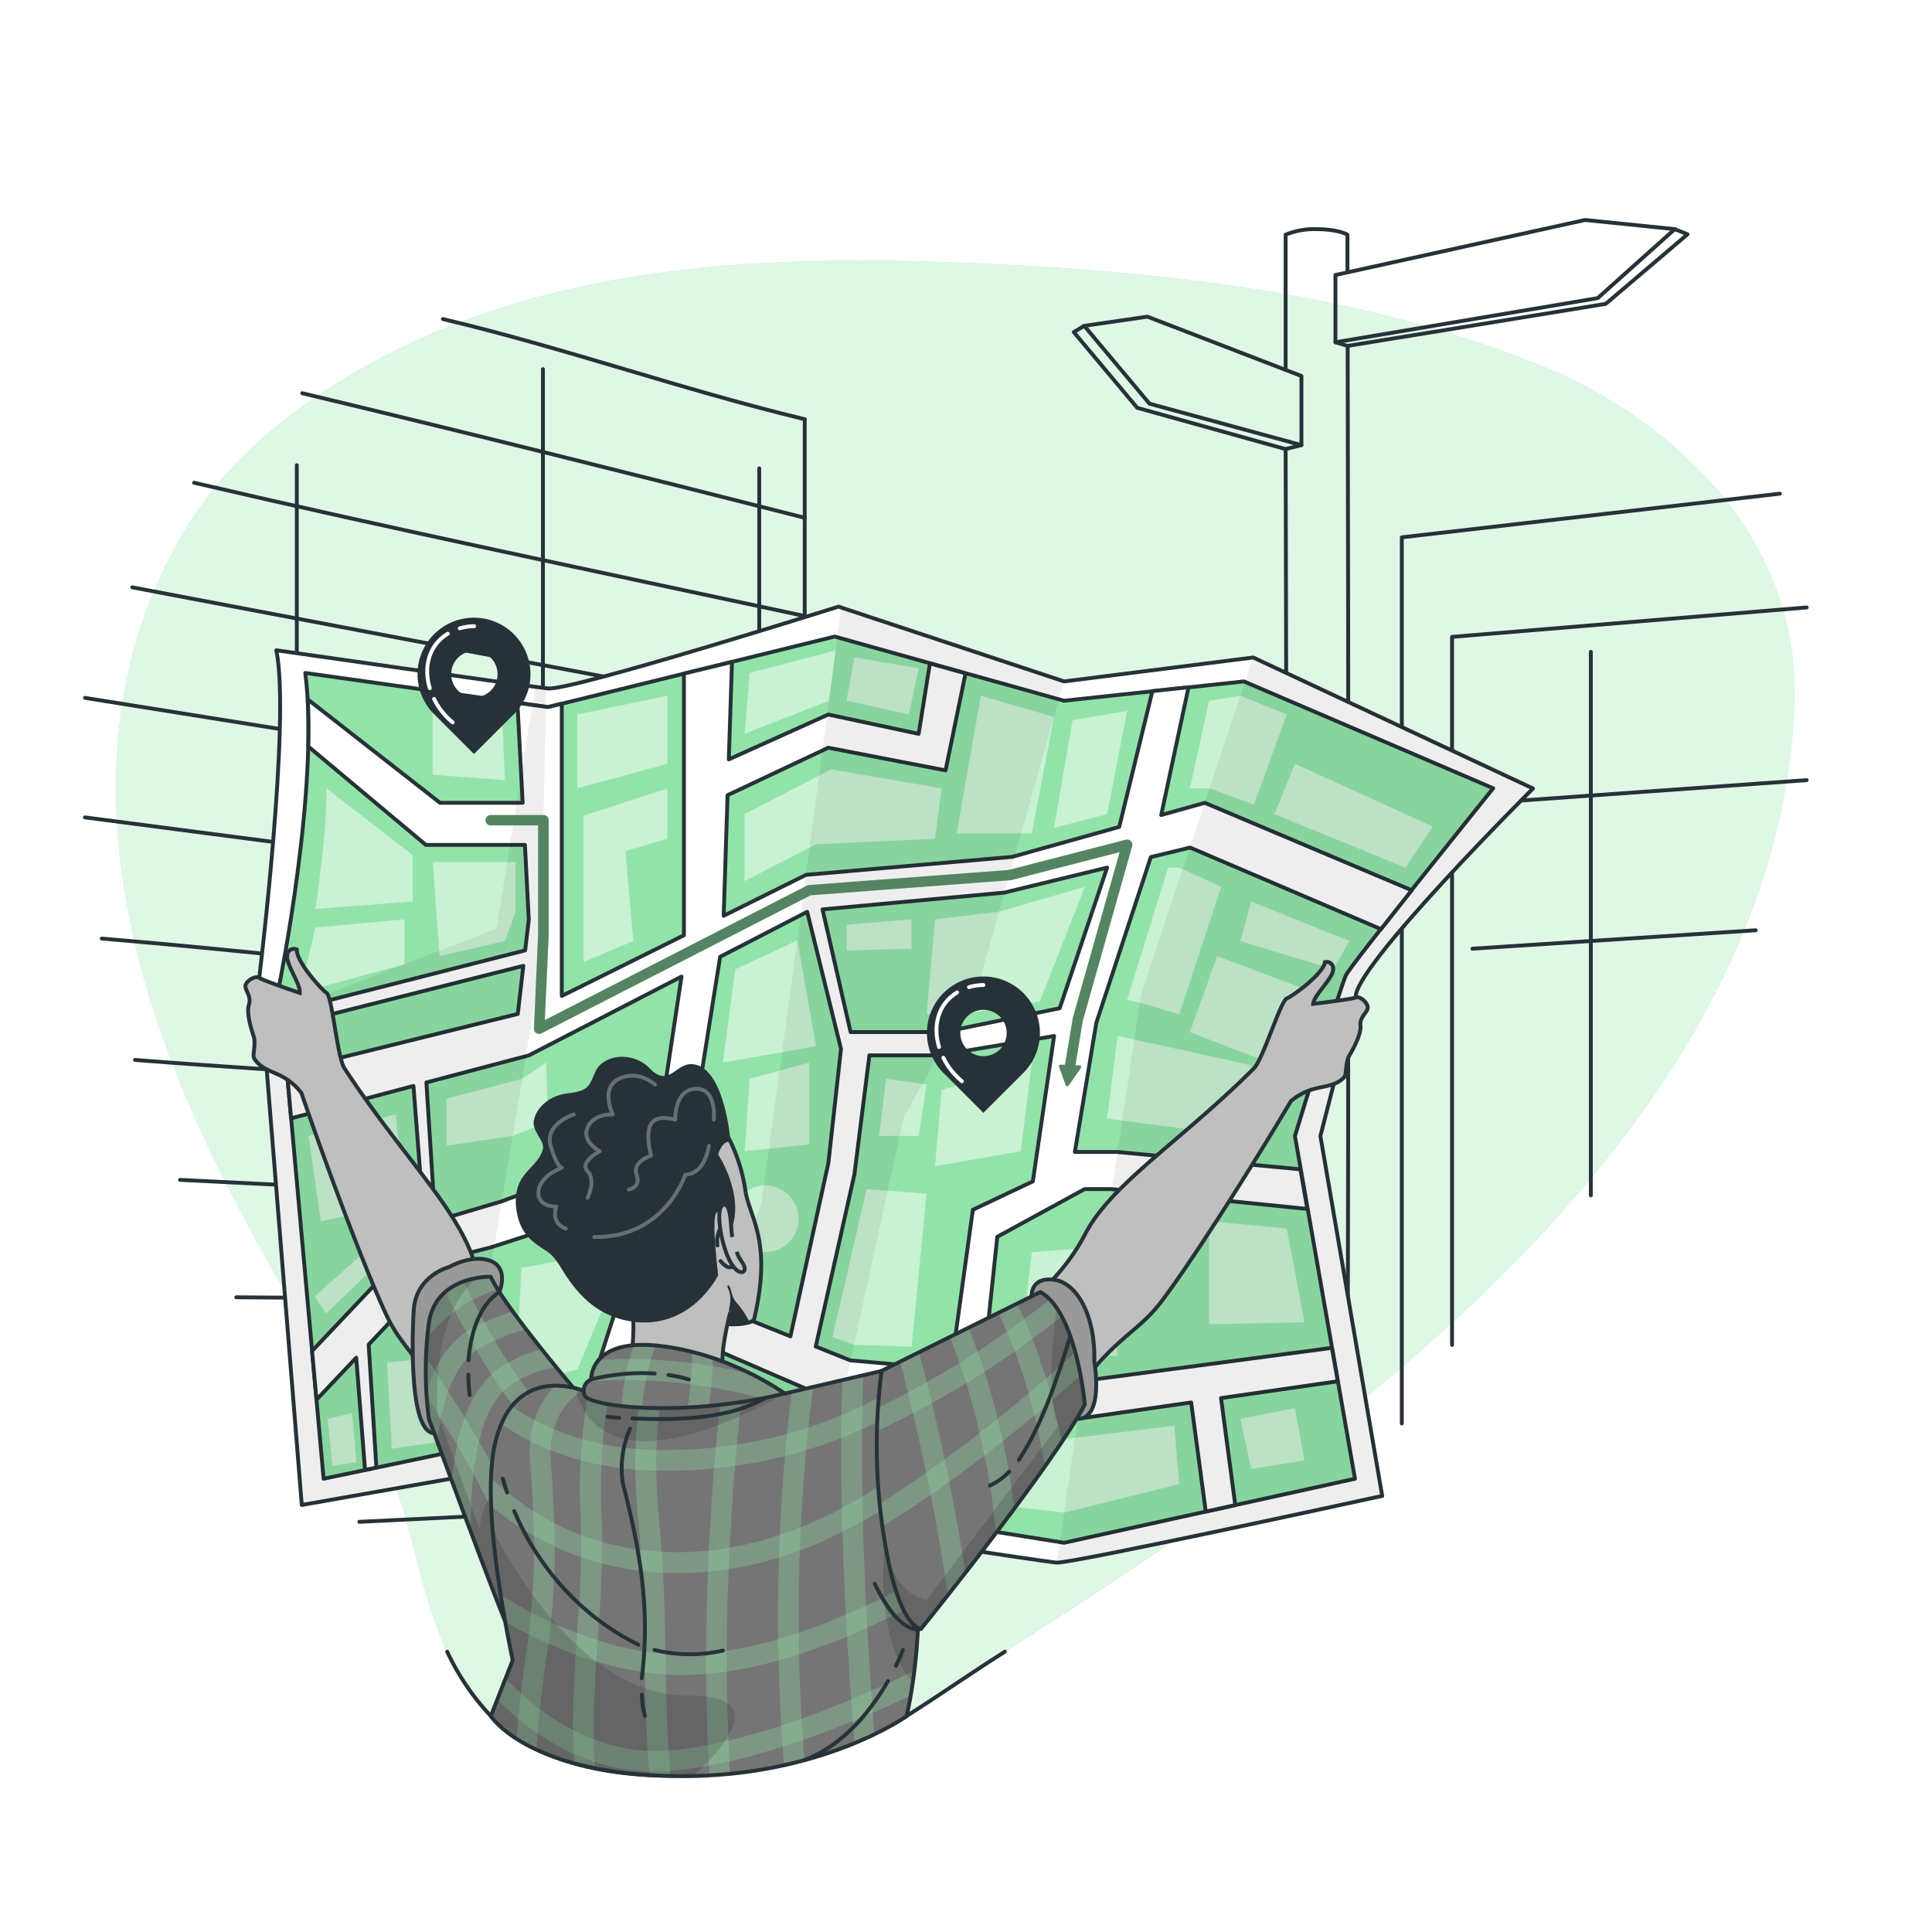 <svg class="animated" id="freepik_stories-directions" xmlns="http://www.w3.org/2000/svg" xmlns:xlink="http://www.w3.org/1999/xlink" viewBox="0 0 500 500" version="1.1" xmlns:svgjs="http://svgjs.com/svgjs"><style>svg#freepik_stories-directions:not(.animated) .animable {opacity: 0;}svg#freepik_stories-directions.animated #freepik--background-simple--inject-20 {animation: 1s 1 forwards cubic-bezier(.36,-0.01,.5,1.38) zoomOut;animation-delay: 0s;}svg#freepik_stories-directions.animated #freepik--Buildings--inject-20 {animation: 1s 1 forwards cubic-bezier(.36,-0.01,.5,1.38) slideLeft;animation-delay: 0s;}svg#freepik_stories-directions.animated #freepik--Map--inject-20 {animation: 1s 1 forwards cubic-bezier(.36,-0.01,.5,1.38) fadeIn;animation-delay: 0s;}svg#freepik_stories-directions.animated #freepik--Directions--inject-20 {animation: 1s 1 forwards cubic-bezier(.36,-0.01,.5,1.38) fadeIn;animation-delay: 0s;}svg#freepik_stories-directions.animated #freepik--Character--inject-20 {animation: 1s 1 forwards cubic-bezier(.36,-0.01,.5,1.38) fadeIn;animation-delay: 0s;}            @keyframes zoomOut {                0% {                    opacity: 0;                    transform: scale(1.5);                }                100% {                    opacity: 1;                    transform: scale(1);                }            }                    @keyframes slideLeft {                0% {                    opacity: 0;                    transform: translateX(-30px);                }                100% {                    opacity: 1;                    transform: translateX(0);                }            }                    @keyframes fadeIn {                0% {                    opacity: 0;                }                100% {                    opacity: 1;                }            }        </style><g id="freepik--background-simple--inject-20" class="animable" style="transform-origin: 247.232px 250.609px;"><g id="el385k711qopa"><path d="M67.93,167.09s-27.88,72,11.3,144.5S199.11,422.39,263.7,455.14s131.66,16.8,163.53-36.84-11.84-91.93-11.9-168.42,11.45-96.74-30-161.36-143.06-78.93-219.9-31S67.93,167.09,67.93,167.09Z" style="fill: rgb(255, 255, 255); opacity: 0.7; transform-origin: 248.588px 250.609px;" class="animable"></path></g><path d="M127,444.09c23.6,24.91,81.54,15.79,106.63,0,81.46-51.26,224.25-136.57,230.71-260.17,2.75-52.54-43.57-80.12-62.93-88.22C355,76.27,304,70.43,253.62,68.18c-52.57-2.35-109-.52-156.31,25.13C79.38,103,62.46,115.49,50.88,132.5c-11.77,17.28-18.54,37.85-20.33,58.62-2.9,33.5,6.11,67.09,19.74,97.83s31.81,59.21,48.49,88.4C109.66,396.4,107.14,423.09,127,444.09Z" style="fill: rgb(146, 227, 169); transform-origin: 247.232px 263.484px;" id="elil02m9pqm4s" class="animable"></path><g id="elbvjopnguyq9"><path d="M127,444.09c23.6,24.91,81.54,15.79,106.63,0,81.46-51.26,224.25-136.57,230.71-260.17,2.75-52.54-43.57-80.12-62.93-88.22C355,76.27,304,70.43,253.62,68.18c-52.57-2.35-109-.52-156.31,25.13C79.38,103,62.46,115.49,50.88,132.5c-11.77,17.28-18.54,37.85-20.33,58.62-2.9,33.5,6.11,67.09,19.74,97.83s31.81,59.21,48.49,88.4C109.66,396.4,107.14,423.09,127,444.09Z" style="fill: rgb(255, 255, 255); opacity: 0.7; transform-origin: 247.232px 263.484px;" class="animable"></path></g></g><g id="freepik--Buildings--inject-20" class="animable" style="transform-origin: 244.785px 258.235px;"><path d="M332.72,384.36c.28-86.36.28-182.36,0-268.14" style="fill: none; stroke: rgb(38, 50, 56); stroke-linecap: round; stroke-linejoin: round; transform-origin: 332.825px 250.29px;" id="elhbepzl3r2dc" class="animable"></path><path d="M348.77,89.52c.23,95.48.23,179.48,0,274.93" style="fill: none; stroke: rgb(38, 50, 56); stroke-linecap: round; stroke-linejoin: round; transform-origin: 348.856px 226.985px;" id="elme370qr05oa" class="animable"></path><path d="M332.72,95.74v-35a19.35,19.35,0,0,1,8-1.43c5.66,0,8,1.43,8,1.43v9.74" style="fill: none; stroke: rgb(38, 50, 56); stroke-linecap: round; stroke-linejoin: round; transform-origin: 340.72px 77.519px;" id="eloef6gyxghug" class="animable"></path><polyline points="433.43 59.3 436.73 60.64 415.56 78.64 348.77 89.52 345.61 88.58" style="fill: none; stroke: rgb(38, 50, 56); stroke-linecap: round; stroke-linejoin: round; transform-origin: 391.17px 74.41px;" id="elpivr9f8xa7n" class="animable"></polyline><polygon points="345.61 71.17 410.22 56.93 433.43 59.3 413.49 77.15 345.61 88.58 345.61 71.17" style="fill: none; stroke: rgb(38, 50, 56); stroke-linecap: round; stroke-linejoin: round; transform-origin: 389.52px 72.755px;" id="elgmlzoxnj6lq" class="animable"></polygon><polyline points="280.6 84.33 277.89 85.95 294.31 105.54 332.71 116.22 336.81 115.19" style="fill: none; stroke: rgb(38, 50, 56); stroke-linecap: round; stroke-linejoin: round; transform-origin: 307.35px 100.275px;" id="elcx9d03noq1" class="animable"></polyline><polygon points="336.81 97.31 296.95 81.95 280.6 84.33 297.48 104.47 336.81 115.19 336.81 97.31" style="fill: none; stroke: rgb(38, 50, 56); stroke-linecap: round; stroke-linejoin: round; transform-origin: 308.705px 98.57px;" id="elr1p42eth0h9" class="animable"></polygon><line x1="208.26" y1="108.49" x2="208.26" y2="449.44" style="fill: none; stroke: rgb(38, 50, 56); stroke-linecap: round; stroke-linejoin: round; transform-origin: 208.26px 278.965px;" id="elsqn0fhkcw6" class="animable"></line><path d="M114.63,82.57C146,90,177,101,208.26,108.49" style="fill: none; stroke: rgb(38, 50, 56); stroke-linecap: round; stroke-linejoin: round; transform-origin: 161.445px 95.53px;" id="els8og9gevqq" class="animable"></path><path d="M78.21,101.76C121,112,165,123,208.26,134" style="fill: none; stroke: rgb(38, 50, 56); stroke-linecap: round; stroke-linejoin: round; transform-origin: 143.235px 117.88px;" id="el01p8ourvaede" class="animable"></path><path d="M50.22,124.93C102,137,155,148,208.26,159.43" style="fill: none; stroke: rgb(38, 50, 56); stroke-linecap: round; stroke-linejoin: round; transform-origin: 129.24px 142.18px;" id="elt93ys344lik" class="animable"></path><path d="M34.22,152q86.67,16.5,174,32.89" style="fill: none; stroke: rgb(38, 50, 56); stroke-linecap: round; stroke-linejoin: round; transform-origin: 121.22px 168.445px;" id="el40m7r151cj8" class="animable"></path><line x1="22" y1="180.61" x2="208.26" y2="210.36" style="fill: none; stroke: rgb(38, 50, 56); stroke-linecap: round; stroke-linejoin: round; transform-origin: 115.13px 195.485px;" id="el0nnu56p8izl" class="animable"></line><line x1="22" y1="211.54" x2="208.26" y2="235.83" style="fill: none; stroke: rgb(38, 50, 56); stroke-linecap: round; stroke-linejoin: round; transform-origin: 115.13px 223.685px;" id="elklq8iipgo9m" class="animable"></line><path d="M26.34,242.9C87,248,147,256,208.26,261.3" style="fill: none; stroke: rgb(38, 50, 56); stroke-linecap: round; stroke-linejoin: round; transform-origin: 117.3px 252.1px;" id="elikxnexu7oos" class="animable"></path><path d="M34.94,274.31C82,278,129,280,177,285c10,0,21,0,31.26,1.76" style="fill: none; stroke: rgb(38, 50, 56); stroke-linecap: round; stroke-linejoin: round; transform-origin: 121.6px 280.535px;" id="eldr4z1tumb7" class="animable"></path><path d="M46.59,305.35C101,308,154,311,208.26,312.23" style="fill: none; stroke: rgb(38, 50, 56); stroke-linecap: round; stroke-linejoin: round; transform-origin: 127.425px 308.79px;" id="elhl9bkleld0s" class="animable"></path><path d="M61.15,335.74C110,336,159,337,208.26,337.7" style="fill: none; stroke: rgb(38, 50, 56); stroke-linecap: round; stroke-linejoin: round; transform-origin: 134.705px 336.72px;" id="elmrlszlg0qg" class="animable"></path><path d="M78.13,365.25C121,365,165,364,208.26,363.17" style="fill: none; stroke: rgb(38, 50, 56); stroke-linecap: round; stroke-linejoin: round; transform-origin: 143.195px 364.21px;" id="eloctlrjfjz4i" class="animable"></path><path d="M93,393.85c38-1.85,77-3.85,115.29-5.22" style="fill: none; stroke: rgb(38, 50, 56); stroke-linecap: round; stroke-linejoin: round; transform-origin: 150.645px 391.24px;" id="elrsh7zgmqwfr" class="animable"></path><line x1="196.49" y1="121.21" x2="196.49" y2="417.83" style="fill: none; stroke: rgb(38, 50, 56); stroke-linecap: round; stroke-linejoin: round; transform-origin: 196.49px 269.52px;" id="elzxv776q8crq" class="animable"></line><line x1="140.51" y1="95.53" x2="140.51" y2="279.82" style="fill: none; stroke: rgb(38, 50, 56); stroke-linecap: round; stroke-linejoin: round; transform-origin: 140.51px 187.675px;" id="el2qr16gr714n" class="animable"></line><line x1="76.81" y1="120.4" x2="76.81" y2="324.06" style="fill: none; stroke: rgb(38, 50, 56); stroke-linecap: round; stroke-linejoin: round; transform-origin: 76.81px 222.23px;" id="elsgb63cvsdm" class="animable"></line><polyline points="460.62 127.76 362.79 139.06 362.79 368.39" style="fill: none; stroke: rgb(38, 50, 56); stroke-linecap: round; stroke-linejoin: round; transform-origin: 411.705px 248.075px;" id="eln6v5uemz2b" class="animable"></polyline><polyline points="467.57 157.21 375.79 164.82 375.79 348.05" style="fill: none; stroke: rgb(38, 50, 56); stroke-linecap: round; stroke-linejoin: round; transform-origin: 421.68px 252.63px;" id="eld8j8egiwhka" class="animable"></polyline><line x1="467.57" y1="201.9" x2="378.44" y2="208.26" style="fill: none; stroke: rgb(38, 50, 56); stroke-linecap: round; stroke-linejoin: round; transform-origin: 423.005px 205.08px;" id="elqdfu9vnytp" class="animable"></line><line x1="454.38" y1="240.75" x2="381.07" y2="245.52" style="fill: none; stroke: rgb(38, 50, 56); stroke-linecap: round; stroke-linejoin: round; transform-origin: 417.725px 243.135px;" id="elk15p7zkqfhm" class="animable"></line><line x1="411.71" y1="168.71" x2="411.71" y2="309.37" style="fill: none; stroke: rgb(38, 50, 56); stroke-linecap: round; stroke-linejoin: round; transform-origin: 411.71px 239.04px;" id="elmh408f4krz" class="animable"></line><path d="M115.74,427.46A63.16,63.16,0,0,0,127,444.09c23.6,24.91,82.55,15.79,107.64,0,8.25-5.19,16.12-10.74,25.42-16.63" style="fill: none; stroke: rgb(38, 50, 56); stroke-linecap: round; stroke-linejoin: round; transform-origin: 187.9px 443.5px;" id="elbq9o3e1g8d" class="animable"></path></g><g id="freepik--Map--inject-20" class="animable" style="transform-origin: 231.92px 280.702px;"><path d="M350.9,258.16,341.72,294l16,93.17-.12,0-.39.08c-6.81,1.49-80.17,17.45-83.76,17.15-3.76-.31-62.7-9.38-62.7-9.38l-52.17,6.1-41.83-18.45L78.1,389.49,67.1,253s8.17-66.74,4.41-84.71c0,0,64.37,9.24,70.32,9.88S217,157,217,157l58.41,19.35,48.93-6.19,72.4,33.9S349.73,250.86,350.9,258.16Z" style="fill: rgb(255, 255, 255); stroke: rgb(38, 50, 56); stroke-linecap: round; stroke-linejoin: round; transform-origin: 231.92px 280.702px;" id="elumwjk9ctlm" class="animable"></path><path d="M79,174.16,141.83,183,216,164.74l59.35,16.61,46.57-5L386.44,204s-36.72,45.5-38.13,48.41S335.13,294,335.13,294l15.54,88.7-75.29,16.57-63.33-10.13-50.19,4.42-42.67-18.31-35.44,7.45L72.25,255.06S82.81,203.14,79,174.16Z" style="fill: rgb(146, 227, 169); stroke: rgb(38, 50, 56); stroke-linecap: round; stroke-linejoin: round; transform-origin: 229.345px 282.005px;" id="elvts7pfodr5" class="animable"></path><path d="M297.83,221.81,308,219.35l49.4,21.11c2.42-3.09,5.15-6.54,7.95-10.06L311.8,207.77l-11.28,3.16,7.07-33.07-9.35,1L289.66,214l-27.72,7.76-53.34,4.65L187.29,237l1-31.21,26.06-12.28,30.36,5.86,5.17-25.1-9.22-2.58-2.92,18.23-23.39-5-25.74,11.61.83-25.22L177,174.33v67.72l-31.61,15.7V182.12l-3.6.88-7.88-1.11,1.35,25.88H113.88L79.65,181c.22,3.86.25,8,.15,12.21l30.41,25.45h25.64l1,19.3-.94,8L72.87,262l.33,3.65,62.24-15.69L134,262.41,74.24,277.16l1.1,12.26L107,281.05l2.94,37.72L80.77,349.63l1.14,12.62,10.28-10.88,2.28,29.05,2.94-.62-2-31.83,21.29-22.52L127,322.82l40.77-13.15-.9,5.92L144.23,386l8.71,3.74,11.9-38.41,17.56-3.25,35.28,15.26,16.37,1.05-2.78,27.83,4.36.69,1.9-28.31,41.07,2.63,29.67-4.27,3.78,28.24,7.64-1.68L316,361.82l30.21-4.35-1.51-8.64-64.3,8.53-26-2.28,3.7-35,22.59-12.34h7l50.64,5.13-1.78-10.25-47.43-4.49H278.17l5.56-33.43Zm-168,89.1-17.2,5.1-2.28-35.87,26.5-7,39.52-20.4L169.86,296Zm55.78,27.33-17.83,3.54L175.18,318l11.19-70.39,22.53-11.63,8.75,35.48L214.38,301l-9.82,44.84Zm81.69-32.5-15.52,7.35-5.71,41.26-26-2.28-8.95-3.59,10-44.53L225,273.12h17.91l29.89-5Zm6.95-44.81-30,6.17H220.13l-7.26-31.75L259.94,231l26.58-6.46Z" style="fill: rgb(255, 255, 255); stroke: rgb(38, 50, 56); stroke-linecap: round; stroke-linejoin: round; transform-origin: 219.11px 282.11px;" id="el2ewp9pm7rsm" class="animable"></path><g id="elnbyb919f1tm"><polygon points="286.52 289.5 289.23 268.09 323.83 275.69 321.01 293.97 286.52 289.5" style="fill: rgb(255, 255, 255); opacity: 0.5; transform-origin: 305.175px 281.03px;" class="animable"></polygon></g><g id="el10aqzz22s55"><polygon points="307.96 267.1 315.01 247.44 341.07 257.27 335.09 277.6 307.96 267.1" style="fill: rgb(255, 255, 255); opacity: 0.5; transform-origin: 324.515px 262.52px;" class="animable"></polygon></g><g id="el2nw63w13lnr"><polygon points="302.3 224.56 305.18 224.56 316.07 229.49 305.18 262.52 294.97 259.46 291.7 258.74 302.3 224.56" style="fill: rgb(255, 255, 255); opacity: 0.5; transform-origin: 303.885px 243.54px;" class="animable"></polygon></g><g id="elkf5a36ucmtg"><polygon points="323.83 233.32 349.25 243.54 345.02 250.86 321.01 243.54 323.83 233.32" style="fill: rgb(255, 255, 255); opacity: 0.5; transform-origin: 335.13px 242.09px;" class="animable"></polygon></g><g id="elpupmadpk4bk"><polygon points="307.96 204.02 312.89 181.35 321.01 180.06 333.01 184.88 324.51 208.25 313.05 204.02 307.96 204.02" style="fill: rgb(255, 255, 255); opacity: 0.5; transform-origin: 320.485px 194.155px;" class="animable"></polygon></g><g id="eldnd4wc1167"><polygon points="329.83 210.7 335.13 197.66 370.79 213.9 363.73 224.56 329.83 210.7" style="fill: rgb(255, 255, 255); opacity: 0.5; transform-origin: 350.31px 211.11px;" class="animable"></polygon></g><g id="elktcmrout0t"><polygon points="253.84 180.06 272.78 185.54 267.03 215.67 264.28 215.67 247.57 215.67 253.84 180.06" style="fill: rgb(255, 255, 255); opacity: 0.5; transform-origin: 260.175px 197.865px;" class="animable"></polygon></g><g id="elwsryfq9w5h7"><polygon points="277.58 186.37 291.7 183.97 286.52 210.7 272.78 214.26 277.58 186.37" style="fill: rgb(255, 255, 255); opacity: 0.5; transform-origin: 282.24px 199.115px;" class="animable"></polygon></g><g id="el6o1xra4d7j"><polygon points="243.69 204.02 241.98 217.08 211.19 218.49 192.68 228.03 192.68 210.7 215.09 199.12 243.69 204.02" style="fill: rgb(255, 255, 255); opacity: 0.5; transform-origin: 218.185px 213.575px;" class="animable"></polygon></g><g id="elv2j97qoj2jg"><polygon points="194.02 174.16 216.26 168.31 214.54 181.35 192.72 189.88 194.02 174.16" style="fill: rgb(255, 255, 255); opacity: 0.5; transform-origin: 204.49px 179.095px;" class="animable"></polygon></g><g id="elkz76z6jtk58"><polygon points="219.09 181.35 235.21 184.88 237.78 172.95 221.09 170.12 219.09 181.35" style="fill: rgb(255, 255, 255); opacity: 0.5; transform-origin: 228.435px 177.5px;" class="animable"></polygon></g><g id="elirfy2o0gwx"><polygon points="149.42 184.88 149.42 204.02 172.72 197.66 172.72 180.06 149.42 184.88" style="fill: rgb(255, 255, 255); opacity: 0.5; transform-origin: 161.07px 192.04px;" class="animable"></polygon></g><g id="elujddxuti4f"><polygon points="151.02 211.11 151.02 248.94 163.89 243.54 161.86 220.26 172.72 217.08 172.72 204.02 151.02 211.11" style="fill: rgb(255, 255, 255); opacity: 0.5; transform-origin: 161.87px 226.48px;" class="animable"></polygon></g><g id="elpee96hwhddi"><polygon points="111.99 223.08 113.76 247.44 130.7 243.54 133.42 235.94 133.42 223.08 111.99 223.08" style="fill: rgb(255, 255, 255); opacity: 0.5; transform-origin: 122.705px 235.26px;" class="animable"></polygon></g><g id="elcpujak58cz"><path d="M84.46,204l22.35,17.3v12l-25.18,1.94S84.81,214.26,84.46,204Z" style="fill: rgb(255, 255, 255); opacity: 0.5; transform-origin: 94.22px 219.62px;" class="animable"></path></g><g id="el5wfwhk0dswf"><polygon points="81.63 240.03 104.66 237.91 104.66 249.53 77.58 256.92 81.63 240.03" style="fill: rgb(255, 255, 255); opacity: 0.5; transform-origin: 91.12px 247.415px;" class="animable"></polygon></g><g id="el1r4crkafdyi"><polygon points="111.99 183.97 111.99 200.49 130.7 201.9 129.93 184.88 111.99 183.97" style="fill: rgb(255, 255, 255); opacity: 0.5; transform-origin: 121.345px 192.935px;" class="animable"></polygon></g><g id="el8liz2alvxq6"><polygon points="190.29 250.86 206.36 243.37 211.19 270.76 187.08 275 190.29 250.86" style="fill: rgb(255, 255, 255); opacity: 0.5; transform-origin: 199.135px 259.185px;" class="animable"></polygon></g><g id="eljx2n43yiq5"><polygon points="194.02 279.17 192.72 297.93 209.44 296.17 209.44 275 194.02 279.17" style="fill: rgb(255, 255, 255); opacity: 0.5; transform-origin: 201.08px 286.465px;" class="animable"></polygon></g><g id="elaoqwlc260ag"><polygon points="241.98 237.91 239.8 262.52 248.89 262.52 269.11 259.18 280.76 229.49 258.56 235.94 241.98 237.91" style="fill: rgb(255, 255, 255); opacity: 0.5; transform-origin: 260.28px 246.005px;" class="animable"></polygon></g><g id="el6ly2sn456nm"><polygon points="219.09 239.32 219.09 246 235.92 245.52 235.92 237.91 219.09 239.32" style="fill: rgb(255, 255, 255); opacity: 0.5; transform-origin: 227.505px 241.955px;" class="animable"></polygon></g><g id="el9x7s6h7ro1w"><polygon points="243.69 282.07 241.98 301.82 264.17 297.93 267.03 275 243.69 282.07" style="fill: rgb(255, 255, 255); opacity: 0.5; transform-origin: 254.505px 288.41px;" class="animable"></polygon></g><g id="el7o20e58mwcy"><polygon points="224.27 307.77 239.8 308.88 235.92 348.51 221.02 348.05 215.44 346.04 224.27 307.77" style="fill: rgb(255, 255, 255); opacity: 0.5; transform-origin: 227.62px 328.14px;" class="animable"></polygon></g><g id="elm58n4tly99"><polygon points="229.34 279.17 239.8 280.68 237.78 293.97 227.5 293.97 229.34 279.17" style="fill: rgb(255, 255, 255); opacity: 0.5; transform-origin: 233.65px 286.57px;" class="animable"></polygon></g><g id="el5d548cxgdoq"><polygon points="312.89 316.01 333.01 317.96 337.6 342.2 312.89 342.71 312.89 316.01" style="fill: rgb(255, 255, 255); opacity: 0.5; transform-origin: 325.245px 329.36px;" class="animable"></polygon></g><g id="el4i70t17kh2o"><polygon points="267.03 324.06 286.52 322.49 289.23 350.89 263.81 350.89 267.03 324.06" style="fill: rgb(255, 255, 255); opacity: 0.5; transform-origin: 276.52px 336.69px;" class="animable"></polygon></g><g id="elwbrwatvbkt"><polygon points="321.01 367.19 323.83 380.17 337.6 377.93 335.13 364.43 321.01 367.19" style="fill: rgb(255, 255, 255); opacity: 0.5; transform-origin: 329.305px 372.3px;" class="animable"></polygon></g><g id="elhmkopx6fdrp"><polygon points="276.52 372.3 303.88 368.97 305.18 384.08 275.38 391.47 258.52 389.49 264.4 370.9 276.52 372.3" style="fill: rgb(255, 255, 255); opacity: 0.5; transform-origin: 281.85px 380.22px;" class="animable"></polygon></g><g id="el78kz8h1xdnb"><polygon points="134.94 328.14 157.19 324.06 155.69 339.42 149.42 354.4 133.42 358.66 134.94 328.14" style="fill: rgb(255, 255, 255); opacity: 0.5; transform-origin: 145.305px 341.36px;" class="animable"></polygon></g><g id="el2ubjfo2cwpc"><polygon points="115.53 284.36 115.53 296.52 132.66 293.97 141.83 290.44 141.36 275 135.12 279.17 115.53 284.36" style="fill: rgb(255, 255, 255); opacity: 0.5; transform-origin: 128.68px 285.76px;" class="animable"></polygon></g><g id="el3y3ijyp7w9p"><polygon points="79.86 293.97 102.46 288.41 104.66 311.76 83.04 316.01 79.86 293.97" style="fill: rgb(255, 255, 255); opacity: 0.5; transform-origin: 92.26px 302.21px;" class="animable"></polygon></g><g id="el6wp8z80un7q"><polygon points="81.44 335.48 94.34 324.06 97.69 327.16 84.35 339.97 81.44 335.48" style="fill: rgb(255, 255, 255); opacity: 0.5; transform-origin: 89.565px 332.015px;" class="animable"></polygon></g><g id="els6emrkko3cf"><polygon points="84.81 367.19 91.12 365.7 92.26 378.43 86.01 379.34 84.81 367.19" style="fill: rgb(255, 255, 255); opacity: 0.5; transform-origin: 88.535px 372.52px;" class="animable"></polygon></g><g id="elqgd2y88p6pa"><polygon points="101.4 374.91 100.19 352.66 115.53 350.89 115.53 372.88 101.4 374.91" style="fill: rgb(255, 255, 255); opacity: 0.5; transform-origin: 107.86px 362.9px;" class="animable"></polygon></g><g id="elzvbvhd8a5d9"><circle cx="198.04" cy="315.43" r="8.63" style="fill: rgb(255, 255, 255); opacity: 0.5; transform-origin: 198.04px 315.43px;" class="animable"></circle></g><g id="eleqy34u7imbn"><path d="M350.9,258.16,341.72,294l16,93.17-.12,0-.39.08L273.46,404.4l21.77-146.72,29.08-87.56,72.4,33.9S349.73,250.86,350.9,258.16Z" style="fill-opacity: 0.7; opacity: 0.1; transform-origin: 335.085px 287.26px;" class="animable"></path></g><g id="elf1dlcenw0x4"><polygon points="275.38 176.31 253.22 254.86 233.92 288.98 210.76 395.02 158.59 401.12 197.01 311.77 206.15 244.97 217.73 157.21 275.38 176.31" style="fill-opacity: 0.7; opacity: 0.1; transform-origin: 216.985px 279.165px;" class="animable"></polygon></g><g id="el2stxeh2l31q"><path d="M141.36,178.14l-1.59,73-21.9,132.06-1.11-.49L78.1,389.49,68,263.72l60.51-23.4,10-62.55Z" style="fill-opacity: 0.7; opacity: 0.1; transform-origin: 104.68px 283.63px;" class="animable"></path></g></g><g id="freepik--Directions--inject-20" class="animable" style="transform-origin: 200.555px 223.928px;"><path d="M292.66,217.68a1.32,1.32,0,0,0-1.29-.36L261,225.15l-51.67,3.9a1.29,1.29,0,0,0-.51.14L141,264l1-22V212.27a1.34,1.34,0,0,0-1.34-1.34H127a1.34,1.34,0,1,0,0,2.68h12.26V241.9l-1.08,24.27a1.32,1.32,0,0,0,.61,1.19,1.35,1.35,0,0,0,1.33.07l69.67-35.73,51.52-3.89a.85.85,0,0,0,.23,0l28.22-7.28-12.15,43a1,1,0,0,0,0,.14l-2,11.88-1.14,0a.41.41,0,0,0-.4.5l1.69,4.69a.47.47,0,0,0,.83.18l3.16-4.57c.2-.28,0-.62-.43-.64l-1,0,1.89-11.46L293,219A1.32,1.32,0,0,0,292.66,217.68Z" style="fill: rgb(146, 227, 169); transform-origin: 209.358px 246.017px;" id="elhdq71nf4h9p" class="animable"></path><g id="elhcpbymrn63o"><path d="M292.66,217.68a1.32,1.32,0,0,0-1.29-.36L261,225.15l-51.67,3.9a1.29,1.29,0,0,0-.51.14L141,264l1-22V212.27a1.34,1.34,0,0,0-1.34-1.34H127a1.34,1.34,0,1,0,0,2.68h12.26V241.9l-1.08,24.27a1.32,1.32,0,0,0,.61,1.19,1.35,1.35,0,0,0,1.33.07l69.67-35.73,51.52-3.89a.85.85,0,0,0,.23,0l28.22-7.28-12.15,43a1,1,0,0,0,0,.14l-2,11.88-1.14,0a.41.41,0,0,0-.4.5l1.69,4.69a.47.47,0,0,0,.83.18l3.16-4.57c.2-.28,0-.62-.43-.64l-1,0,1.89-11.46L293,219A1.32,1.32,0,0,0,292.66,217.68Z" style="fill-opacity: 0.7; opacity: 0.6; transform-origin: 209.358px 246.017px;" class="animable"></path></g><path d="M133,164.14h0a14.61,14.61,0,0,0-20.67,0h0a14.63,14.63,0,0,0,0,20.67l10.34,10.33L133,184.81A14.61,14.61,0,0,0,133,164.14ZM127,178.73h0a6,6,0,1,1,0-8.51h0A6,6,0,0,1,127,178.73Z" style="fill: rgb(38, 50, 56); transform-origin: 122.669px 177.498px;" id="elmm9md2263b" class="animable"></path><path d="M112.34,180.88a18.24,18.24,0,0,0,4.81,6.07" style="fill: none; stroke: rgb(255, 255, 255); stroke-linecap: round; stroke-linejoin: round; transform-origin: 114.745px 183.915px;" id="elhaff5aqqpd" class="animable"></path><path d="M115.89,164c-5,3-6.3,8.79-4.66,14.12" style="fill: none; stroke: rgb(255, 255, 255); stroke-linecap: round; stroke-linejoin: round; transform-origin: 113.225px 171.06px;" id="elqb15dnpcr7" class="animable"></path><path d="M122.71,162.06a13.12,13.12,0,0,0-3.73.56" style="fill: none; stroke: rgb(255, 255, 255); stroke-linecap: round; stroke-linejoin: round; transform-origin: 120.845px 162.34px;" id="el7khoaqxrqee" class="animable"></path><path d="M264.84,257h0a14.61,14.61,0,0,0-20.67,0h0a14.61,14.61,0,0,0,0,20.67L254.5,288l10.34-10.33A14.61,14.61,0,0,0,264.84,257Zm-6.08,14.59h0a6,6,0,1,1,0-8.51h0A6,6,0,0,1,258.76,271.59Z" style="fill: rgb(38, 50, 56); transform-origin: 254.505px 270.358px;" id="eleife8a73v56" class="animable"></path><path d="M244.14,273.74a18.25,18.25,0,0,0,4.81,6.08" style="fill: none; stroke: rgb(255, 255, 255); stroke-linecap: round; stroke-linejoin: round; transform-origin: 246.545px 276.78px;" id="el5sswb59tcvq" class="animable"></path><path d="M247.69,256.85c-5,3-6.3,8.78-4.66,14.12" style="fill: none; stroke: rgb(255, 255, 255); stroke-linecap: round; stroke-linejoin: round; transform-origin: 245.025px 263.91px;" id="el5iibncdde5w" class="animable"></path><path d="M254.5,254.92a13.35,13.35,0,0,0-3.72.56" style="fill: none; stroke: rgb(255, 255, 255); stroke-linecap: round; stroke-linejoin: round; transform-origin: 252.64px 255.2px;" id="elthcez0mj9l" class="animable"></path></g><g id="freepik--Character--inject-20" class="animable" style="transform-origin: 208.749px 352.617px;"><path d="M350.9,258.15c-1.18.48-11.06,1.65-11.06,1.65.23-2.35,5.18-6.59,5.18-8.94A1.69,1.69,0,0,0,342.9,249c-.47,3.06-8.24,8.7-9.89,9.41s-6.12,15.77-8.54,18.13c-19,18.94-37,29.89-43.71,43a53.19,53.19,0,0,1-18.36,19.91s-3.88,49.94,10.94,27.75,20.13-20.89,27.54-30.77S322.77,304,334.07,285c5.77-4.9,10.24-2.63,13.77-6.16.75-.75.24-3.77,1.41-5.75s3.06-5.55,2.83-7.67,1.65-3.29,1.88-4.47S352.08,257.68,350.9,258.15Z" style="fill: rgb(191, 191, 191); stroke: rgb(38, 50, 56); stroke-miterlimit: 10; transform-origin: 307.96px 310.912px;" id="eldps1osvv205" class="animable"></path><path d="M123,327.58c-3.84-14.23-19.2-28.66-33.86-51.12C87.27,273.65,86,258,84.55,257s-7.9-8.16-7.73-11.25a1.69,1.69,0,0,0-2.46,1.4c-.49,2.3,3.47,7.47,3.22,9.82,0,0-9.43-3.19-10.49-3.9s-3.56.93-3.57,2.13,1.58,2.74.91,4.77.44,5.91,1.18,8.09-.38,5,.19,5.91c2.73,4.19,7.57,2.89,12.2,8.88,7.14,20.84,16.63,45.93,21.84,57.14s10.66,11,20.58,35.81,16.45-24.89,16.45-24.89A53.22,53.22,0,0,1,123,327.58Z" style="fill: rgb(191, 191, 191); stroke: rgb(38, 50, 56); stroke-miterlimit: 10; transform-origin: 100.195px 314.151px;" id="el7ugjsa2vvxe" class="animable"></path><path d="M129.24,334.35s2.56-6.08-2.22-8-10.79,1.55-10.79,1.55-8.83,2.21-9.18,11.55c0,0-2,31.34,5.36,31.46S129.24,334.35,129.24,334.35Z" style="fill: rgb(153, 153, 153); stroke: rgb(38, 50, 56); stroke-linecap: round; stroke-linejoin: round; transform-origin: 118.363px 348.341px;" id="elgr4wnb7hisl" class="animable"></path><path d="M267,335.44s-.39-4.92,5.61-4.27,10.94,9.2,10.59,21.17c0,0,2.75,15.27-4.63,14.85S267,335.44,267,335.44Z" style="fill: rgb(153, 153, 153); stroke: rgb(38, 50, 56); stroke-linecap: round; stroke-linejoin: round; transform-origin: 275.348px 349.155px;" id="el92kod2vkun9" class="animable"></path><path d="M151.19,362.49S130.74,338.66,127,330.42c0,0-14.08-.46-16,11.89a95,95,0,0,0,0,24.88s13.88,37.88,19.65,52.22Z" style="fill: rgb(117, 117, 117); transform-origin: 130.686px 374.914px;" id="elgb1ijs4aif9" class="animable"></path><g style="clip-path: url(&quot;#freepik--clip-path--inject-20&quot;); transform-origin: 127.109px 374.93px;" id="elmhh664q6zbp" class="animable"><g id="elqs096ij6n6"><g style="opacity: 0.3; transform-origin: 130.48px 372.675px;" class="animable"><path d="M144,353.86a26,26,0,0,0-9.44,3.18c-.77.42-1.55.89-2.33,1.42a11.92,11.92,0,0,0-2,1.69c-3,3-5,7.53-6.25,12.86a69.94,69.94,0,0,0-1.44,8.36,114.86,114.86,0,0,0-.68,14.83c-1.7-4.51-3.38-9-4.9-13.11h0a79.81,79.81,0,0,1,1.34-9.14h0a50.35,50.35,0,0,1,2-7.13,27,27,0,0,1,6.9-11.14,16.48,16.48,0,0,1,2.08-1.64c.78-.52,1.56-1,2.32-1.44a32.66,32.66,0,0,1,8.63-3.45Z" style="fill: rgb(146, 227, 169); transform-origin: 130.48px 372.675px;" id="ellsmw2jyleyb" class="animable"></path></g></g><g id="elongzyaigucr"><g style="opacity: 0.3; transform-origin: 123.245px 356.25px;" class="animable"><path d="M136.14,344a62.37,62.37,0,0,0-8.09,2.94c-.91.4-1.84.84-2.81,1.31a14,14,0,0,0-2,1.18c-3.33,2.4-5.64,6.26-7.25,10.67a50.16,50.16,0,0,0-1.91,7.06c-.39,2-.68,4-.91,5.94l-2.16-5.88s-.34-2.28-.59-5.84c0-.36,0-.73-.07-1.11a43.45,43.45,0,0,1,2.16-5.55,24.65,24.65,0,0,1,8.09-10,18.2,18.2,0,0,1,2.24-1.3c.86-.43,1.71-.82,2.53-1.19a70.6,70.6,0,0,1,7.31-2.83C133.79,340.89,134.94,342.42,136.14,344Z" style="fill: rgb(146, 227, 169); transform-origin: 123.245px 356.25px;" id="elylql312s8pr" class="animable"></path></g></g><g id="elstyoqipoy2r"><g style="opacity: 0.3; transform-origin: 119.745px 338.19px;" class="animable"><path d="M128.88,333.78a29.3,29.3,0,0,0-6.56,2.59,33.61,33.61,0,0,0-4.56,2.91,46.89,46.89,0,0,0-7.15,6.65c.11-1.2.26-2.41.44-3.61a12.83,12.83,0,0,1,4.1-7.87s0,0,0,0l.13-.08a39.18,39.18,0,0,1,3.32-2.14c.42-.25.85-.48,1.28-.71l.08.16a19.3,19.3,0,0,1,2.4-.7,20.51,20.51,0,0,1,4.63-.53A30.67,30.67,0,0,0,128.88,333.78Z" style="fill: rgb(146, 227, 169); transform-origin: 119.745px 338.19px;" id="elc3ofbu7gsdr" class="animable"></path></g></g><g id="el8xk1yh421o7"><g style="opacity: 0.3; transform-origin: 128.225px 350.24px;" class="animable"><path d="M141.16,365.4l-4,3.58a95.93,95.93,0,0,1-7-8.83c-1.05-1.47-2.06-3-3.05-4.49-1.33-2.06-2.62-4.15-3.85-6.25q-1.36-2.34-2.64-4.68c-1-1.83-2-3.66-2.88-5.45s-1.68-3.34-2.45-4.94h0a14.64,14.64,0,0,1,3.33-2.13c.42-.25.85-.48,1.28-.71l.08.16c.74,1.53,1.51,3.11,2.33,4.72,1,1.92,2,3.89,3.09,5.87q1.28,2.34,2.64,4.68,1.68,2.85,3.48,5.66,1.47,2.28,3,4.46A93,93,0,0,0,141.16,365.4Z" style="fill: rgb(146, 227, 169); transform-origin: 128.225px 350.24px;" id="elwzy45qetizn" class="animable"></path></g></g><g id="el6wxr224ty4q"><g style="opacity: 0.3; transform-origin: 123.109px 375.63px;" class="animable"><path d="M136,398.49,130.85,400c-1.53-5.21-4.6-11.74-8.36-18.63-1.33-2.45-2.76-4.94-4.24-7.43h0c-1.34-2.28-2.73-4.55-4.13-6.79-1.21-2-2.43-3.9-3.66-5.78,0-.36,0-.73-.07-1.11-.15-2.57-.23-5.66-.12-9l2.28,3.45c1.14,1.74,2.31,3.55,3.48,5.38,1.4,2.2,2.81,4.45,4.2,6.72,1.26,2.06,2.5,4.14,3.7,6.21C129.29,382.25,133.92,391.43,136,398.49Z" style="fill: rgb(146, 227, 169); transform-origin: 123.109px 375.63px;" id="el3m6tniwmm2u" class="animable"></path></g></g><g id="elkgsaiwztlwe"><path d="M135.58,405.86l-4.88,13.55c-5.77-14.34-19.65-52.21-19.65-52.21a95,95,0,0,1,0-24.88c1.17-7.68,7-10.41,11.34-11.37a6.91,6.91,0,0,1,.76.17s-11.14,7.13-9.92,34.58l10.85,30s1.14-10.45,5.48-8.94C131.43,387.43,134.09,396.1,135.58,405.86Z" style="fill-opacity: 0.7; opacity: 0.2; transform-origin: 122.906px 375.18px;" class="animable"></path></g></g><path d="M151.19,362.49S130.74,338.66,127,330.42c0,0-14.08-.46-16,11.89a95,95,0,0,0,0,24.88s13.88,37.88,19.65,52.22Z" style="fill: none; stroke: rgb(38, 50, 56); stroke-linecap: round; stroke-linejoin: round; transform-origin: 130.686px 374.914px;" id="elst5mw7wx7ze" class="animable"></path><path d="M195.22,341.21c-.1.41-.51.75-1.2,1a16.72,16.72,0,0,1-6,.44c-12.75-.7-38.62-8.27-44.79-23.33-6.59-16.07,10.32-37.05,28.42-37.5,10.4-.25,19.17,12,21.28,26.44C194,315.22,199.91,321,195.22,341.21Z" style="fill: rgb(191, 191, 191); stroke: rgb(38, 50, 56); stroke-miterlimit: 10; transform-origin: 169.39px 312.282px;" id="elblbb7mneff5" class="animable"></path><path d="M186.38,318a7,7,0,0,0-.71,4.31" style="fill: none; stroke: rgb(38, 50, 56); stroke-linecap: round; stroke-linejoin: round; transform-origin: 185.984px 320.155px;" id="elsehbghatj6k" class="animable"></path><path d="M186.48,326.34s1.85,2.5,3.18,1.34" style="fill: none; stroke: rgb(38, 50, 56); stroke-linecap: round; stroke-linejoin: round; transform-origin: 188.07px 327.164px;" id="eliww7i8d97j" class="animable"></path><path d="M194,342.21a16.72,16.72,0,0,1-6,.44c.26-1.89.76-4.08.92-5.18.52-3.47-1.22-4.55-.48-4.8s.67,2.84,2.14,4.41A22.78,22.78,0,0,1,194,342.21Z" style="fill: rgb(38, 50, 56); transform-origin: 191px 337.701px;" id="elotqxte8wr8b" class="animable"></path><path d="M189,339.57s-2.27,8.7-2,13.11a55.84,55.84,0,0,0,1.83,10l-27.46,1.59s4.11-19.77,1.91-26.69,17.56-4.4,17.56-4.4" style="fill: rgb(191, 191, 191); stroke: rgb(38, 50, 56); stroke-miterlimit: 10; transform-origin: 175.185px 348.501px;" id="el577chvz1da8" class="animable"></path><path d="M185.86,298.76c1.15-3.74,3.2-3.36,3.2-3.36s-1.33-17.95-9-19.86c-5.18-1.3-6.6,6.5-12,.88-3-3.15-8.48-4-12.15-1.34-2.17,1.6-2.1,3.83-3.55,5.77s-4.44,1.86-6.64,2.31c-3.4.69-6.85,3.22-7.56,6.8-.58,2.92,3,5.23,2.3,7.63-.83,2.87-3.5,4.61-5.15,7-2,2.86-2.18,6.58-1.41,9.9,1.15,4.94,3.7,6.87,7.67,9.39,2,1.26,3.17,3.55,4.4,5.48,4.12,6.48,9.12,11.22,17,12.56,15.81,2.7,22.89-11.89,22.89-11.89s-1.78-14.46-.49-16.11,4,4,4,4C192.66,309.12,185.86,298.76,185.86,298.76Z" style="fill: rgb(38, 50, 56); transform-origin: 161.873px 307.874px;" id="elhimizgypw5f" class="animable"></path><path d="M189.53,320.15c-.48-1.76-.14-9-2.33-8.34-1.92.59-1,8.06,1,13.05s4.45,5,4.52,3.55-1.59-2.36-2-4.45" style="fill: rgb(191, 191, 191); stroke: rgb(38, 50, 56); stroke-miterlimit: 10; transform-origin: 189.433px 320.506px;" id="eltf2e6ammzpn" class="animable"></path><g id="el8ga1hj52uj"><path d="M184.73,289.78s.87-8.25-4.7-8-5.28,8-5.28,8-4.68-1.59-6.28,1.11.05,8.16.05,8.16-5,1.59-3.77,4.94-2,3.85-2,3.85" style="fill: none; stroke: rgb(255, 255, 255); stroke-linecap: round; stroke-linejoin: round; opacity: 0.3; transform-origin: 173.765px 294.807px;" class="animable"></path></g><g id="elmvkv40uaxx"><path d="M183.46,296.52s-.88,7.3-6.09,7.47c0,0-5.36,16.48-23.57,16.13" style="fill: none; stroke: rgb(255, 255, 255); stroke-linecap: round; stroke-linejoin: round; opacity: 0.3; transform-origin: 168.63px 308.323px;" class="animable"></path></g><g id="elpqbqo2mw0cn"><path d="M169.51,280.68s-4.2-3.93-9.25-1.52-1.69,9.25-1.69,9.25-4.9-.3-6.51,3.4,3.16,6.12,3.16,6.12-5.44,2.89-3.16,5.18,0,6.89,0,6.89" style="fill: none; stroke: rgb(255, 255, 255); stroke-linecap: round; stroke-linejoin: round; opacity: 0.3; transform-origin: 160.506px 294.189px;" class="animable"></path></g><g id="elsk5nnsjtwia"><path d="M148.51,288.41s-7.62,2.4-6,8.11,2.9,5.69,2.9,5.69-5.71,2-6.06,6.11,4.59,3.94,4.59,3.94-1.59,4.14,2.47,5.7" style="fill: none; stroke: rgb(255, 255, 255); stroke-linecap: round; stroke-linejoin: round; opacity: 0.3; transform-origin: 143.921px 303.185px;" class="animable"></path></g><path d="M151.19,360s18.39-13,51.86.66l25.11-5.86s16.24,44.11,6.5,89.32c0,0-21.79,15.63-58.27,15.55-39.57-.1-49.37-15.55-49.37-15.55l5.66-14.43c-3.41-16.48-7.82-42.9-4.46-56.58C133.33,352.31,151.19,360,151.19,360Z" style="fill: rgb(117, 117, 117); transform-origin: 182.396px 407.042px;" id="elmoulzhhan5" class="animable"></path><g style="clip-path: url(&quot;#freepik--clip-path-2--inject-20&quot;); transform-origin: 182.395px 406.991px;" id="elb1jfiuytwlt" class="animable"><g id="elmseq9xwxucf"><g style="opacity: 0.3; transform-origin: 222.023px 403.495px;" class="animable"><path d="M226.34,448.79c-1.52.74-3.26,1.52-5.18,2.32-.16-1.91-.32-3.8-.46-5.67s-.29-3.8-.42-5.67c-.42-5.66-.77-11.08-1.07-16.23q-.17-2.94-.31-5.77-.6-11.58-.87-21.3-.09-3.15-.16-6.09-.21-10.32-.15-18.24c0-2.08,0-4,.06-5.88q.09-5.22.24-9.12l5.39-1.26c-.08,2.26-.17,4.91-.23,7.95h0c0,1.87-.07,3.87-.09,6,0,5,0,10.87.09,17.52q0,3,.13,6.27.25,9.86.84,21.79c.1,1.9.19,3.85.3,5.83q.45,7.74,1,16.28.21,2.81.43,5.7C226.05,445.07,226.19,446.91,226.34,448.79Z" style="fill: rgb(146, 227, 169); transform-origin: 222.023px 403.495px;" id="elew2p3ltrjy8" class="animable"></path></g></g><g id="elby0evu1tbbl"><g style="opacity: 0.3; transform-origin: 205.903px 407.875px;" class="animable"><path d="M210.45,358.91c-.4,2.95-.82,6.48-1.24,10.54-.2,1.84-.4,3.8-.58,5.86-.53,5.88-1,12.6-1.38,20-.09,1.94-.18,3.93-.24,6-.24,6.61-.36,13.69-.28,21.16,0,1.88,0,3.78.08,5.7q.16,8,.64,16.6c.11,1.84.22,3.7.36,5.58q.16,2.58.39,5.19c-1.69.46-3.45.9-5.28,1.3-.13-1.59-.26-3.17-.36-4.74-.14-1.86-.26-3.71-.37-5.54-.35-5.76-.57-11.37-.69-16.81-.06-1.89-.09-3.75-.11-5.6-.09-7.39,0-14.41.2-21q.09-3,.22-5.81c.32-7.53.79-14.4,1.31-20.47.18-2,.35-3.91.53-5.73.42-4.13.84-7.79,1.23-10.91Z" style="fill: rgb(146, 227, 169); transform-origin: 205.903px 407.875px;" id="el2uzoz7azn1j" class="animable"></path></g></g><g id="elqza8jxd9ed"><g style="opacity: 0.3; transform-origin: 187.645px 407.58px;" class="animable"><path d="M192.53,357c-.54,4.26-1.18,10-1.82,16.82q-.26,2.65-.49,5.52c-.52,6.35-1,13.49-1.4,21.21-.09,1.82-.18,3.66-.25,5.54-.27,6.66-.43,13.7-.46,21q0,2.7,0,5.46c0,5.8.16,11.76.41,17.81.07,1.81.15,3.62.25,5.45,0,1.06.11,2.11.18,3.17-1.74.17-3.52.32-5.34.41-.05-.83-.1-1.66-.14-2.48-.1-1.81-.19-3.61-.26-5.41-.27-6.23-.41-12.36-.45-18.34,0-1.81,0-3.6,0-5.39,0-7.31.18-14.35.44-21,.07-1.85.14-3.66.23-5.45.37-7.73.85-14.91,1.38-21.32.15-1.88.31-3.7.47-5.44.71-7.78,1.44-14.18,2-18.79C189,356.13,190.72,356.54,192.53,357Z" style="fill: rgb(146, 227, 169); transform-origin: 187.645px 407.58px;" id="el4r40859ab2s" class="animable"></path></g></g><g id="el9jfd64b7voi"><g style="opacity: 0.3; transform-origin: 168.995px 407.005px;" class="animable"><path d="M173.57,459.6c-1.87,0-3.68-.11-5.42-.23,0-.3-.07-.61-.1-.93-.18-1.74-.33-3.53-.45-5.38-.42-6.24-.55-13-.68-20.27,0-.3,0-.58,0-.88,0-1.49-.05-3-.08-4.56-.12-6.51-.3-13.45-.71-20.78-.1-1.78-.21-3.6-.34-5.43-.18-2.59-.39-5.21-.64-7.88-.45-4.74-.68-9-.73-12.94,0-1.9,0-3.69.06-5.38a76.52,76.52,0,0,1,3-20.17,56.5,56.5,0,0,1,5.77-.36c-1.43,3.92-3.07,10.55-3.39,20.82-.05,1.69-.07,3.47,0,5.36q.06,5.49.68,12.16.43,4.53.73,8.9c.12,1.82.23,3.61.32,5.38.39,7.41.56,14.41.68,21,0,1.3,0,2.57.07,3.83,0,.52,0,1,0,1.55.13,7,.26,13.61.68,19.61.12,1.84.27,3.62.47,5.34C173.46,458.76,173.52,459.18,173.57,459.6Z" style="fill: rgb(146, 227, 169); transform-origin: 168.995px 407.005px;" id="elkm80bcyy5ba" class="animable"></path></g></g><g id="elt0z8p6t8ln"><g style="opacity: 0.3; transform-origin: 153.285px 407.175px;" class="animable"><path d="M155.68,379.13a98.57,98.57,0,0,0-.07,10.44c.17,3.33.24,6.49.24,9.54,0,1.89,0,3.72-.07,5.54-.16,6.2-.56,12.08-1,18.14,0,.54-.07,1.09-.11,1.64-.13,1.82-.25,3.66-.36,5.53-.32,5-.57,10.21-.63,15.82,0,1.5,0,3,0,4.36q.06,3.08.23,5.83c0,.55.06,1.1.11,1.63q-2.92-.57-5.46-1.28c-.05-.8-.09-1.62-.13-2.47-.09-1.94-.13-4-.14-6.11,0-.66,0-1.34,0-2,.06-6.27.36-12,.71-17.51.13-1.9.25-3.76.38-5.61,0-.06,0-.13,0-.2.45-6.47.88-12.71,1-19.36,0-1.86,0-3.75,0-5.69,0-2.42-.09-4.92-.22-7.52a105.82,105.82,0,0,1,.11-11.93c.1-1.83.25-3.65.41-5.46.44-4.67,1.07-9.21,1.74-13.28a33.24,33.24,0,0,1,5-2.16h.05l0,0h0q.39-.15.81-.27c-.89,5-1.79,10.91-2.34,17C155.9,375.52,155.77,377.33,155.68,379.13Z" style="fill: rgb(146, 227, 169); transform-origin: 153.285px 407.175px;" id="elhf2z96tr0dg" class="animable"></path></g></g><g id="elt1ad0um2zjj"><g style="opacity: 0.3; transform-origin: 145.635px 404.86px;" class="animable"><path d="M149,359.25c.76.19,1.37.4,1.74.53a17.41,17.41,0,0,0-7.4,10,22.09,22.09,0,0,0-.85,5.45,29.51,29.51,0,0,0,.09,3.84q.68,7.83.86,15.12c.07,2,.1,4,.1,6a186.81,186.81,0,0,1-.93,19.46q-.27,2.85-.66,5.63c-.14,1.07-.29,2.14-.46,3.2-.63,4-1.25,8.84-1.76,13.77-.21,2.09-.41,4.19-.58,6.27q-.17,2.13-.3,4.2a41.32,41.32,0,0,1-5.17-2.83c.13-1.73.29-3.46.45-5.13.22-2.32.46-4.54.7-6.57.7-6.05,1.36-10.42,1.38-10.54q.36-2.35.66-4.77.36-2.85.6-5.77a181.86,181.86,0,0,0,.69-19.69c0-2.1-.09-4.22-.18-6.39q-.23-5.59-.74-11.52a34.79,34.79,0,0,1,0-6.64,26.37,26.37,0,0,1,1.13-5.45,22,22,0,0,1,5.41-8.89A20.76,20.76,0,0,1,149,359.25Z" style="fill: rgb(146, 227, 169); transform-origin: 142.21px 405.625px;" id="elft3d0irlhwo" class="animable"></path><path d="M157.59,357h0l0,0Z" style="fill: rgb(146, 227, 169); transform-origin: 157.59px 357px;" id="elr8wsbp4n9y8" class="animable"></path></g></g><g id="elfblx2pjtkza"><g style="opacity: 0.3; transform-origin: 180.585px 370.43px;" class="animable"><path d="M231.43,365.61c-2.29,1.3-5.08,2.77-8.35,4.25q-2.49,1.14-5.36,2.28c-2.78,1.1-5.82,2.17-9.09,3.17q-2.65.81-5.51,1.53a123.83,123.83,0,0,1-12.9,2.54c-1.76.25-3.58.46-5.42.64-3.92.39-8,.6-12.28.6-.78,0-1.55,0-2.32,0h-.42c-1.84,0-3.64-.13-5.38-.27a83.45,83.45,0,0,1-8.72-1.19q-2.76-.54-5.31-1.22a68,68,0,0,1-7.92-2.64q-2.74-1.09-5.21-2.34a66,66,0,0,1-7.5-4.42,19.75,19.75,0,0,1,2.71-4.62,61,61,0,0,0,5.92,3.59c1.54.82,3.19,1.61,4.93,2.34a62.94,62.94,0,0,0,7.48,2.63c1.68.49,3.44.91,5.28,1.28a72.19,72.19,0,0,0,8.4,1.21c1.73.16,3.51.25,5.35.29l.48,0c.73,0,1.45,0,2.17,0a119.06,119.06,0,0,0,12.81-.69q2.79-.3,5.44-.72a116,116,0,0,0,12.94-2.75c1.93-.52,3.78-1.08,5.56-1.66,3.1-1,6-2.1,8.57-3.19,2-.81,3.74-1.63,5.39-2.43h0c2.65-1.28,4.91-2.5,6.75-3.58C230.38,361.76,230.89,363.56,231.43,365.61Z" style="fill: rgb(146, 227, 169); transform-origin: 180.585px 370.43px;" id="ellk2kg2o2x7" class="animable"></path></g></g><g id="elhv11fwswkvo"><g style="opacity: 0.3; transform-origin: 181.304px 393.3px;" class="animable"><path d="M235.57,385.62a117.3,117.3,0,0,1-12.27,8c-1.67,1-3.42,1.9-5.27,2.82a106.1,106.1,0,0,1-11,4.81c-1.76.66-3.56,1.28-5.42,1.84a92.75,92.75,0,0,1-13,3c-1.76.27-3.56.5-5.38.66q-3.7.34-7.56.35c-1.36,0-2.74,0-4.12-.11-1.79-.09-3.58-.24-5.4-.46-.35,0-.7-.08-1.05-.12a77.82,77.82,0,0,1-9.28-1.8q-2.76-.72-5.32-1.6a73.15,73.15,0,0,1-7-2.8c-1.88-.87-3.67-1.8-5.38-2.77a74.46,74.46,0,0,1-11-7.66c-.1-2.55-.12-5,0-7.32a70,70,0,0,0,10.87,8.59q2.59,1.67,5.46,3.14a66.12,66.12,0,0,0,7.08,3.13c1.72.65,3.52,1.23,5.37,1.75a68.76,68.76,0,0,0,9.9,2h0c1.82.24,3.62.41,5.42.51a77.41,77.41,0,0,0,12.23-.31c1.83-.19,3.64-.44,5.4-.75a88.13,88.13,0,0,0,13-3.28c1.86-.62,3.68-1.29,5.44-2a106,106,0,0,0,10.62-4.94q2.81-1.5,5.3-3a116,116,0,0,0,11.38-7.8C234.91,381.5,235.25,383.52,235.57,385.62Z" style="fill: rgb(146, 227, 169); transform-origin: 181.304px 393.3px;" id="el8zcct5p5k9d" class="animable"></path></g></g><g id="elt29wa47kpkr"><g style="opacity: 0.3; transform-origin: 183.66px 421.04px;" class="animable"><path d="M237.77,413.43v1.21c-3.84,2.09-8.35,4.38-13.33,6.63-1.69.77-3.44,1.53-5.23,2.27-3.93,1.64-8.1,3.21-12.4,4.6-1.74.56-3.52,1.09-5.31,1.58a107.85,107.85,0,0,1-13.39,2.88c-1.78.26-3.56.46-5.35.61-2.12.18-4.25.28-6.36.28-1.38,0-2.75,0-4.12-.12-1.63-.1-3.25-.27-4.87-.5l-.49-.08A90.45,90.45,0,0,1,154.33,430c-1.79-.54-3.54-1.12-5.27-1.74q-3.67-1.34-7.15-2.88-2.61-1.15-5.08-2.4-3.17-1.57-6.08-3.26c-.41-2.27-.81-4.63-1.2-7q3.72,2.31,7.88,4.52c1.66.87,3.38,1.72,5.14,2.54q3.33,1.55,6.87,2.9c1.71.65,3.46,1.27,5.25,1.82a83.84,83.84,0,0,0,12.13,2.92c.45.08.9.15,1.36.21,1.32.19,2.66.33,4,.43a67.91,67.91,0,0,0,10.56-.17c1.79-.17,3.57-.39,5.36-.68a105.7,105.7,0,0,0,13.28-3q2.7-.78,5.34-1.68c4.23-1.42,8.31-3,12.17-4.67,1.8-.76,3.55-1.55,5.24-2.33,5.18-2.41,9.8-4.84,13.56-6.94C237.75,410.13,237.77,411.77,237.77,413.43Z" style="fill: rgb(146, 227, 169); transform-origin: 183.66px 421.04px;" id="elzgaaldpfcd" class="animable"></path></g></g><g id="elgwuyuhhs3wi"><g style="opacity: 0.3; transform-origin: 182.675px 445.405px;" class="animable"><path d="M236.63,432.39c-.12,1-.26,2-.41,3s-.35,2.26-.54,3.4c-2.7,1.28-6,2.8-9.77,4.43-1.65.72-3.4,1.45-5.21,2.19-4,1.63-8.34,3.3-12.89,4.88-1.73.6-3.48,1.19-5.25,1.75-4.52,1.44-9.16,2.74-13.79,3.79-1.77.42-3.54.78-5.3,1.1a99.27,99.27,0,0,1-9.85,1.34l-.19,0c-1.32.11-2.64.15-3.92.15-.49,0-1,0-1.46,0A49.7,49.7,0,0,1,154,456a51.88,51.88,0,0,1-5.48-2.12,61.21,61.21,0,0,1-9.37-5.27c-1.81-1.22-3.49-2.5-5-3.76a72.79,72.79,0,0,1-5.43-4.93l2.18-5.53c1.11,1.18,2.43,2.5,3.95,3.89s3.1,2.69,4.9,4.06a58.87,58.87,0,0,0,8.65,5.43,47.06,47.06,0,0,0,5.39,2.4,44.92,44.92,0,0,0,13.87,2.92A43.85,43.85,0,0,0,173,453l.23,0a91.69,91.69,0,0,0,10-1.41q2.64-.51,5.31-1.14c4.58-1.08,9.19-2.42,13.67-3.88,1.78-.58,3.54-1.18,5.26-1.79,4.54-1.62,8.88-3.32,12.83-5,1.83-.75,3.56-1.5,5.2-2.22C230.13,435.53,234,433.7,236.63,432.39Z" style="fill: rgb(146, 227, 169); transform-origin: 182.675px 445.405px;" id="elx4qrcqxg21n" class="animable"></path></g></g><g id="eljo72eqt257a"><path d="M203.24,360.58c-7.37,4.2-25.09,13.3-38.27,12.29-10.58-.81-15-7.83-16-13.62a16,16,0,0,1,2.23.72s18.39-13,51.86.66Z" style="fill-opacity: 0.7; opacity: 0.2; transform-origin: 176.105px 363.665px;" class="animable"></path></g><g id="elpocwbtwzy1"><path d="M179.46,459.6c-1,0-2,0-3.07,0-39.56-.1-49.37-15.56-49.37-15.56l5.67-14.43a288.16,288.16,0,0,1-5.22-34.06c3.09,6.39,22.32,43.44,50.79,43.28C198.44,438.75,188.78,451,179.46,459.6Z" style="fill-opacity: 0.7; opacity: 0.2; transform-origin: 158.58px 427.575px;" class="animable"></path></g><g id="elcaa3z6r11fk"><path d="M237.77,413.43a150.56,150.56,0,0,1-1.55,22c-10.45-12.59-7.16-35.42-7.16-35.42C230.44,408.9,235.06,412.22,237.77,413.43Z" style="fill-opacity: 0.7; opacity: 0.2; transform-origin: 233.17px 417.72px;" class="animable"></path></g></g><path d="M151.19,360s18.39-13,51.86.66l25.11-5.86s16.24,44.11,6.5,89.32c0,0-21.79,15.63-58.27,15.55-39.57-.1-49.37-15.55-49.37-15.55l5.66-14.43c-3.41-16.48-7.82-42.9-4.46-56.58C133.33,352.31,151.19,360,151.19,360Z" style="fill: none; stroke: rgb(38, 50, 56); stroke-linecap: round; stroke-linejoin: round; transform-origin: 182.396px 407.042px;" id="el8eptnsfropf" class="animable"></path><path d="M163.66,367.09c11.56.45,25.6.37,35.68-6.06" style="fill: none; stroke: rgb(38, 50, 56); stroke-linecap: round; stroke-linejoin: round; transform-origin: 181.5px 364.14px;" id="elsryy8e78rj" class="animable"></path><path d="M157.19,366.66c1,.11,2.07.19,3.11.26" style="fill: none; stroke: rgb(38, 50, 56); stroke-linecap: round; stroke-linejoin: round; transform-origin: 158.745px 366.79px;" id="elwq9jq89xf8p" class="animable"></path><path d="M166.11,438.57a25.7,25.7,0,0,0,.79,5.52" style="fill: none; stroke: rgb(38, 50, 56); stroke-linecap: round; stroke-linejoin: round; transform-origin: 166.505px 441.33px;" id="el06ey7fq445" class="animable"></path><path d="M163.07,369.72a25.38,25.38,0,0,0-1.84,14.38c4.46,17,7.14,33,4.84,50.24" style="fill: none; stroke: rgb(38, 50, 56); stroke-linecap: round; stroke-linejoin: round; transform-origin: 163.904px 402.03px;" id="el08ryt6udex8f" class="animable"></path><path d="M169.37,427a38.4,38.4,0,0,0,17.71.17" style="fill: none; stroke: rgb(38, 50, 56); stroke-linecap: round; stroke-linejoin: round; transform-origin: 178.225px 427.561px;" id="elbt05i7c01z" class="animable"></path><path d="M133.08,391.07c6.28,14.82,17.62,27.46,32.13,34.58" style="fill: none; stroke: rgb(38, 50, 56); stroke-linecap: round; stroke-linejoin: round; transform-origin: 149.145px 408.36px;" id="elm1sfv7b9ari" class="animable"></path><path d="M130.12,382.67c.34,1.2.71,2.4,1.12,3.59" style="fill: none; stroke: rgb(38, 50, 56); stroke-linecap: round; stroke-linejoin: round; transform-origin: 130.68px 384.465px;" id="el0p665i94emxf" class="animable"></path><path d="M228.16,354.77a150,150,0,0,0,.61,43c3.74,24,9.6,23.77,9.6,23.77s33.45-41.34,42.39-58.05c0,0-2.12-24-11.53-29.1Z" style="fill: rgb(117, 117, 117); transform-origin: 253.83px 377.965px;" id="el2vw1ywfw54c" class="animable"></path><g style="clip-path: url(&quot;#freepik--clip-path-3--inject-20&quot;); transform-origin: 253.865px 378.895px;" id="elq3h7sm0xmrk" class="animable"><g id="elac5jd6v0hi8"><g style="opacity: 0.3; transform-origin: 266.55px 358.415px;" class="animable"><path d="M274.76,373.18c-1.35,2-2.8,4.13-4.34,6.31-.79-4.75-1.71-9.14-2.71-13.2q-.72-3-1.52-5.71c-1.13-4-2.34-7.58-3.56-10.83q-1-2.75-2.08-5.16-1.12-2.61-2.21-4.83l4.86-2.42c.62,1.25,1.24,2.57,1.87,4,.71,1.61,1.42,3.32,2.13,5.16q1.8,4.62,3.52,10.23c.54,1.81,1.08,3.7,1.58,5.68Q273.64,367.43,274.76,373.18Z" style="fill: rgb(146, 227, 169); transform-origin: 266.55px 358.415px;" id="eld8yoq6fgio" class="animable"></path></g></g><g id="elfko3fvblmat"><g style="opacity: 0.3; transform-origin: 254.17px 370.11px;" class="animable"><path d="M262.5,390.4c-1.58,2.11-3.15,4.21-4.72,6.26a192.42,192.42,0,0,0-3-20h0q-.59-3-1.26-5.79c-1.08-4.69-2.28-9-3.49-12.94q-.87-2.76-1.74-5.27c-.83-2.43-1.66-4.66-2.45-6.69l4.86-2.41c.74,1.87,1.52,3.91,2.3,6.13q.89,2.49,1.78,5.27c1.17,3.71,2.34,7.78,3.42,12.19q.69,2.81,1.34,5.79C260.71,378.33,261.72,384.15,262.5,390.4Z" style="fill: rgb(146, 227, 169); transform-origin: 254.17px 370.11px;" id="el6iw6di5dr6k" class="animable"></path></g></g><g id="elbdut3z6z9a"><g style="opacity: 0.3; transform-origin: 241.385px 381.375px;" class="animable"><path d="M249.83,407c-1.64,2.12-3.18,4.07-4.57,5.83-1.22-8.91-2.76-17.71-4.4-26q-.57-2.91-1.16-5.72c-1.15-5.51-2.33-10.71-3.46-15.46-.44-1.87-.88-3.66-1.3-5.37-.71-2.88-1.39-5.53-2-7.92l4.9-2.44c.61,2.32,1.28,4.89,2,7.7.44,1.72.88,3.52,1.34,5.4h0c1.07,4.5,2.2,9.43,3.32,14.67.4,1.87.8,3.79,1.2,5.74h0C247.16,391,248.61,398.9,249.83,407Z" style="fill: rgb(146, 227, 169); transform-origin: 241.385px 381.375px;" id="elp9mlzmfva" class="animable"></path></g></g><g id="el7sn5znjc3f5"><g style="opacity: 0.3; transform-origin: 250.885px 353.32px;" class="animable"><path d="M274.8,340.68c-2.3,1.83-4.83,3.79-7.6,5.81q-2.19,1.61-4.57,3.26Q259,352.31,254.8,355c-1.53,1-3.12,2-4.75,3q-4.25,2.58-8.92,5.14h0c-1.6.88-3.22,1.75-4.89,2.62-3,1.55-6.07,3.09-9.27,4.59,0-2.22.13-4.24.25-6.05h0q4-1.92,7.72-3.9c1.65-.89,3.27-1.77,4.85-2.66,3-1.66,5.81-3.34,8.52-5q2.43-1.49,4.71-3c2.66-1.72,5.17-3.43,7.53-5.1,1.57-1.11,3.08-2.19,4.52-3.26,2.39-1.77,4.59-3.48,6.61-5.09a15.81,15.81,0,0,1,1.78,2.2A19.79,19.79,0,0,1,274.8,340.68Z" style="fill: rgb(146, 227, 169); transform-origin: 250.885px 353.32px;" id="el2544moky4oo" class="animable"></path></g></g><g id="eln79muufja7"><g style="opacity: 0.3; transform-origin: 253.675px 372.485px;" class="animable"><path d="M279.67,356c-2.32,2.06-4.78,4.21-7.37,6.42q-2.24,1.92-4.59,3.89c-2.63,2.19-5.35,4.42-8.15,6.65-1.56,1.24-3.15,2.49-4.76,3.72h0c-3,2.3-6.05,4.59-9.15,6.82h0c-1.59,1.15-3.18,2.28-4.79,3.39-4.13,2.85-8.32,5.58-12.49,8.09-.28-2-.5-3.94-.69-5.84,4-2.49,8-5.18,12-8,1.59-1.12,3.18-2.25,4.75-3.41,3.09-2.25,6.13-4.56,9.09-6.88,1.58-1.24,3.15-2.48,4.68-3.72,2.75-2.2,5.41-4.41,8-6.57,1.54-1.31,3.06-2.59,4.53-3.86,2.68-2.33,5.22-4.58,7.59-6.71C278.87,352.09,279.32,354.14,279.67,356Z" style="fill: rgb(146, 227, 169); transform-origin: 253.675px 372.485px;" id="el1qsnx6wwtoc" class="animable"></path></g></g><g id="elny314v6q9fo"><path d="M280.76,363.45c-8.95,16.71-42.4,58.05-42.4,58.05s-5,.21-8.69-18.62c2.73,10.15,10.13,11.19,10.13,11.19L273.88,369c-3.63-7.72-.51-29.94-.42-30.53C279.31,347,280.76,363.45,280.76,363.45Z" style="fill-opacity: 0.7; opacity: 0.2; transform-origin: 255.215px 379.985px;" class="animable"></path></g></g><path d="M228.16,354.77a150,150,0,0,0,.61,43c3.74,24,9.6,23.77,9.6,23.77s33.45-41.34,42.39-58.05c0,0-2.12-24-11.53-29.1Z" style="fill: none; stroke: rgb(38, 50, 56); stroke-linecap: round; stroke-linejoin: round; transform-origin: 253.83px 377.965px;" id="ell48hp1v5zto" class="animable"></path><path d="M203.05,360.63s-13.85-10.16-32.21-12.3S153,357,153,357a3.17,3.17,0,0,0-1.76,4C152,364.07,176.86,367,203.05,360.63Z" style="fill: rgb(117, 117, 117); transform-origin: 177.051px 356.234px;" id="elpnznxjsm3t" class="animable"></path><g style="clip-path: url(&quot;#freepik--clip-path-4--inject-20&quot;); transform-origin: 177.49px 356.149px;" id="elquvwg5f74g" class="animable"><g id="elit8514n34c"><g style="opacity: 0.3; transform-origin: 165.26px 356.149px;" class="animable"><path d="M169.74,348.21a34.85,34.85,0,0,0-1.29,3.7c-.45,1.5-.9,3.28-1.31,5.36s-.75,4.38-1,7c-2-.09-3.74-.24-5.36-.41.25-2.49.58-4.72.93-6.72s.77-3.82,1.2-5.4c.36-1.37.74-2.57,1.11-3.64A34,34,0,0,1,169.74,348.21Z" style="fill: rgb(146, 227, 169); transform-origin: 165.26px 356.149px;" id="elbm9i9r9ytfb" class="animable"></path></g></g><g id="el7v28ja116tp"><g style="opacity: 0.3; transform-origin: 181.19px 357.065px;" class="animable"><path d="M184.43,351.43c0,.68,0,1.41,0,2.2-.07,1.58-.18,3.38-.39,5.4-.15,1.5-.35,3.12-.6,4.85-1.89.17-3.72.29-5.49.38.35-2.19.6-4.2.78-6,.2-2.05.31-3.85.36-5.39,0-1.15,0-2.15,0-3C180.93,350.31,182.73,350.85,184.43,351.43Z" style="fill: rgb(146, 227, 169); transform-origin: 181.19px 357.065px;" id="elyykx0z0oxf" class="animable"></path></g></g><g id="eli8gsu5k98o"><g style="opacity: 0.3; transform-origin: 177.49px 356.815px;" class="animable"><path d="M203.05,360.63c-2,.47-3.88.9-5.81,1.28-4.65-1.25-9.09-2.19-13.24-2.88-1.83-.31-3.59-.57-5.31-.79-4.23-.55-8.1-.83-11.55-1-2-.08-3.79-.1-5.46-.09a94.91,94.91,0,0,0-9.75.52,3.35,3.35,0,0,1,1-.69,7.88,7.88,0,0,1,1.91-5c2.17-.16,4.87-.27,8-.26,1.72,0,3.58,0,5.57.13,3.21.16,6.76.45,10.6.94q2.58.31,5.34.78c3.27.54,6.73,1.22,10.32,2.09h0A63.88,63.88,0,0,1,203.05,360.63Z" style="fill: rgb(146, 227, 169); transform-origin: 177.49px 356.815px;" id="elqm4o2u76oe" class="animable"></path></g></g></g><path d="M203.05,360.63s-13.85-10.16-32.21-12.3S153,357,153,357a3.17,3.17,0,0,0-1.76,4C152,364.07,176.86,367,203.05,360.63Z" style="fill: none; stroke: rgb(38, 50, 56); stroke-linecap: round; stroke-linejoin: round; transform-origin: 177.051px 356.234px;" id="el73rp9yqve8c" class="animable"></path><path d="M173,355.84a35.2,35.2,0,0,1,5.25,1.17" style="fill: none; stroke: rgb(38, 50, 56); stroke-linecap: round; stroke-linejoin: round; transform-origin: 175.625px 356.425px;" id="el3cacovjpe5h" class="animable"></path><path d="M153,357a54.64,54.64,0,0,1,16.41-1.54" style="fill: none; stroke: rgb(38, 50, 56); stroke-linecap: round; stroke-linejoin: round; transform-origin: 161.205px 356.184px;" id="el3inftuen2qd" class="animable"></path><path d="M121.2,355.76c0,1.76.15,3.52.34,5.27" style="fill: none; stroke: rgb(38, 50, 56); stroke-linecap: round; stroke-linejoin: round; transform-origin: 121.37px 358.395px;" id="eleai0cd91bcp" class="animable"></path><path d="M129.24,334.35c-5.56,3.64-7.53,11.53-8,17.69" style="fill: none; stroke: rgb(38, 50, 56); stroke-linecap: round; stroke-linejoin: round; transform-origin: 125.24px 343.195px;" id="elyxaawxmw3n" class="animable"></path><path d="M261.18,380.85a15.75,15.75,0,0,1-5,3.61" style="fill: none; stroke: rgb(38, 50, 56); stroke-linecap: round; stroke-linejoin: round; transform-origin: 258.68px 382.655px;" id="elyn5wp6a8cl8" class="animable"></path><path d="M277,345.83c-3.35,10.6-6.92,22.21-13.31,32" style="fill: none; stroke: rgb(38, 50, 56); stroke-linecap: round; stroke-linejoin: round; transform-origin: 270.345px 361.83px;" id="elrt2zgxs7pi9" class="animable"></path><path d="M238.37,421.5s-5.16,2.51-12-11.64" style="fill: none; stroke: rgb(38, 50, 56); stroke-linecap: round; stroke-linejoin: round; transform-origin: 232.37px 415.766px;" id="eltkw65thaiw" class="animable"></path><path d="M229.8,435.06c-5,8.69-12.08,16.77-21.6,20.45" style="fill: none; stroke: rgb(38, 50, 56); stroke-linecap: round; stroke-linejoin: round; transform-origin: 219px 445.285px;" id="elc6zpjd8o86n" class="animable"></path><path d="M233.65,427c-.52,1.41-1.13,2.78-1.78,4.13" style="fill: none; stroke: rgb(38, 50, 56); stroke-linecap: round; stroke-linejoin: round; transform-origin: 232.76px 429.065px;" id="el5lzwe4ln4za" class="animable"></path></g><defs>     <filter id="active" height="200%">         <feMorphology in="SourceAlpha" result="DILATED" operator="dilate" radius="2"></feMorphology>                <feFlood flood-color="#32DFEC" flood-opacity="1" result="PINK"></feFlood>        <feComposite in="PINK" in2="DILATED" operator="in" result="OUTLINE"></feComposite>        <feMerge>            <feMergeNode in="OUTLINE"></feMergeNode>            <feMergeNode in="SourceGraphic"></feMergeNode>        </feMerge>    </filter>    <filter id="hover" height="200%">        <feMorphology in="SourceAlpha" result="DILATED" operator="dilate" radius="2"></feMorphology>                <feFlood flood-color="#ff0000" flood-opacity="0.5" result="PINK"></feFlood>        <feComposite in="PINK" in2="DILATED" operator="in" result="OUTLINE"></feComposite>        <feMerge>            <feMergeNode in="OUTLINE"></feMergeNode>            <feMergeNode in="SourceGraphic"></feMergeNode>        </feMerge>            <feColorMatrix type="matrix" values="0   0   0   0   0                0   1   0   0   0                0   0   0   0   0                0   0   0   1   0 "></feColorMatrix>    </filter></defs><defs><clipPath id="freepik--clip-path--inject-20"><path d="M151.19,362.49S130.74,338.66,127,330.42c0,0-14.08-.46-16,11.89a95,95,0,0,0,0,24.88s13.88,37.88,19.65,52.22Z" style="fill:#757575;stroke:#263238;stroke-linecap:round;stroke-linejoin:round"></path></clipPath><clipPath id="freepik--clip-path-2--inject-20"><path d="M151.19,360s18.39-13,51.86.66l25.11-5.86s16.24,44.11,6.5,89.32c0,0-21.79,15.63-58.27,15.55-39.57-.1-49.37-15.55-49.37-15.55l5.66-14.43c-3.41-16.48-7.82-42.9-4.46-56.58C133.33,352.31,151.19,360,151.19,360Z" style="fill:#757575;stroke:#263238;stroke-linecap:round;stroke-linejoin:round"></path></clipPath><clipPath id="freepik--clip-path-3--inject-20"><path d="M228.16,354.77a150,150,0,0,0,.61,43c3.74,24,9.6,23.77,9.6,23.77s33.45-41.34,42.39-58.05c0,0-2.12-24-11.53-29.1Z" style="fill:#757575;stroke:#263238;stroke-linecap:round;stroke-linejoin:round"></path></clipPath><clipPath id="freepik--clip-path-4--inject-20"><path d="M203.05,360.63s-13.85-10.16-32.21-12.3S153,357,153,357a3.17,3.17,0,0,0-1.76,4C152,364.07,176.86,367,203.05,360.63Z" style="fill:#757575;stroke:#263238;stroke-linecap:round;stroke-linejoin:round"></path></clipPath></defs></svg>
